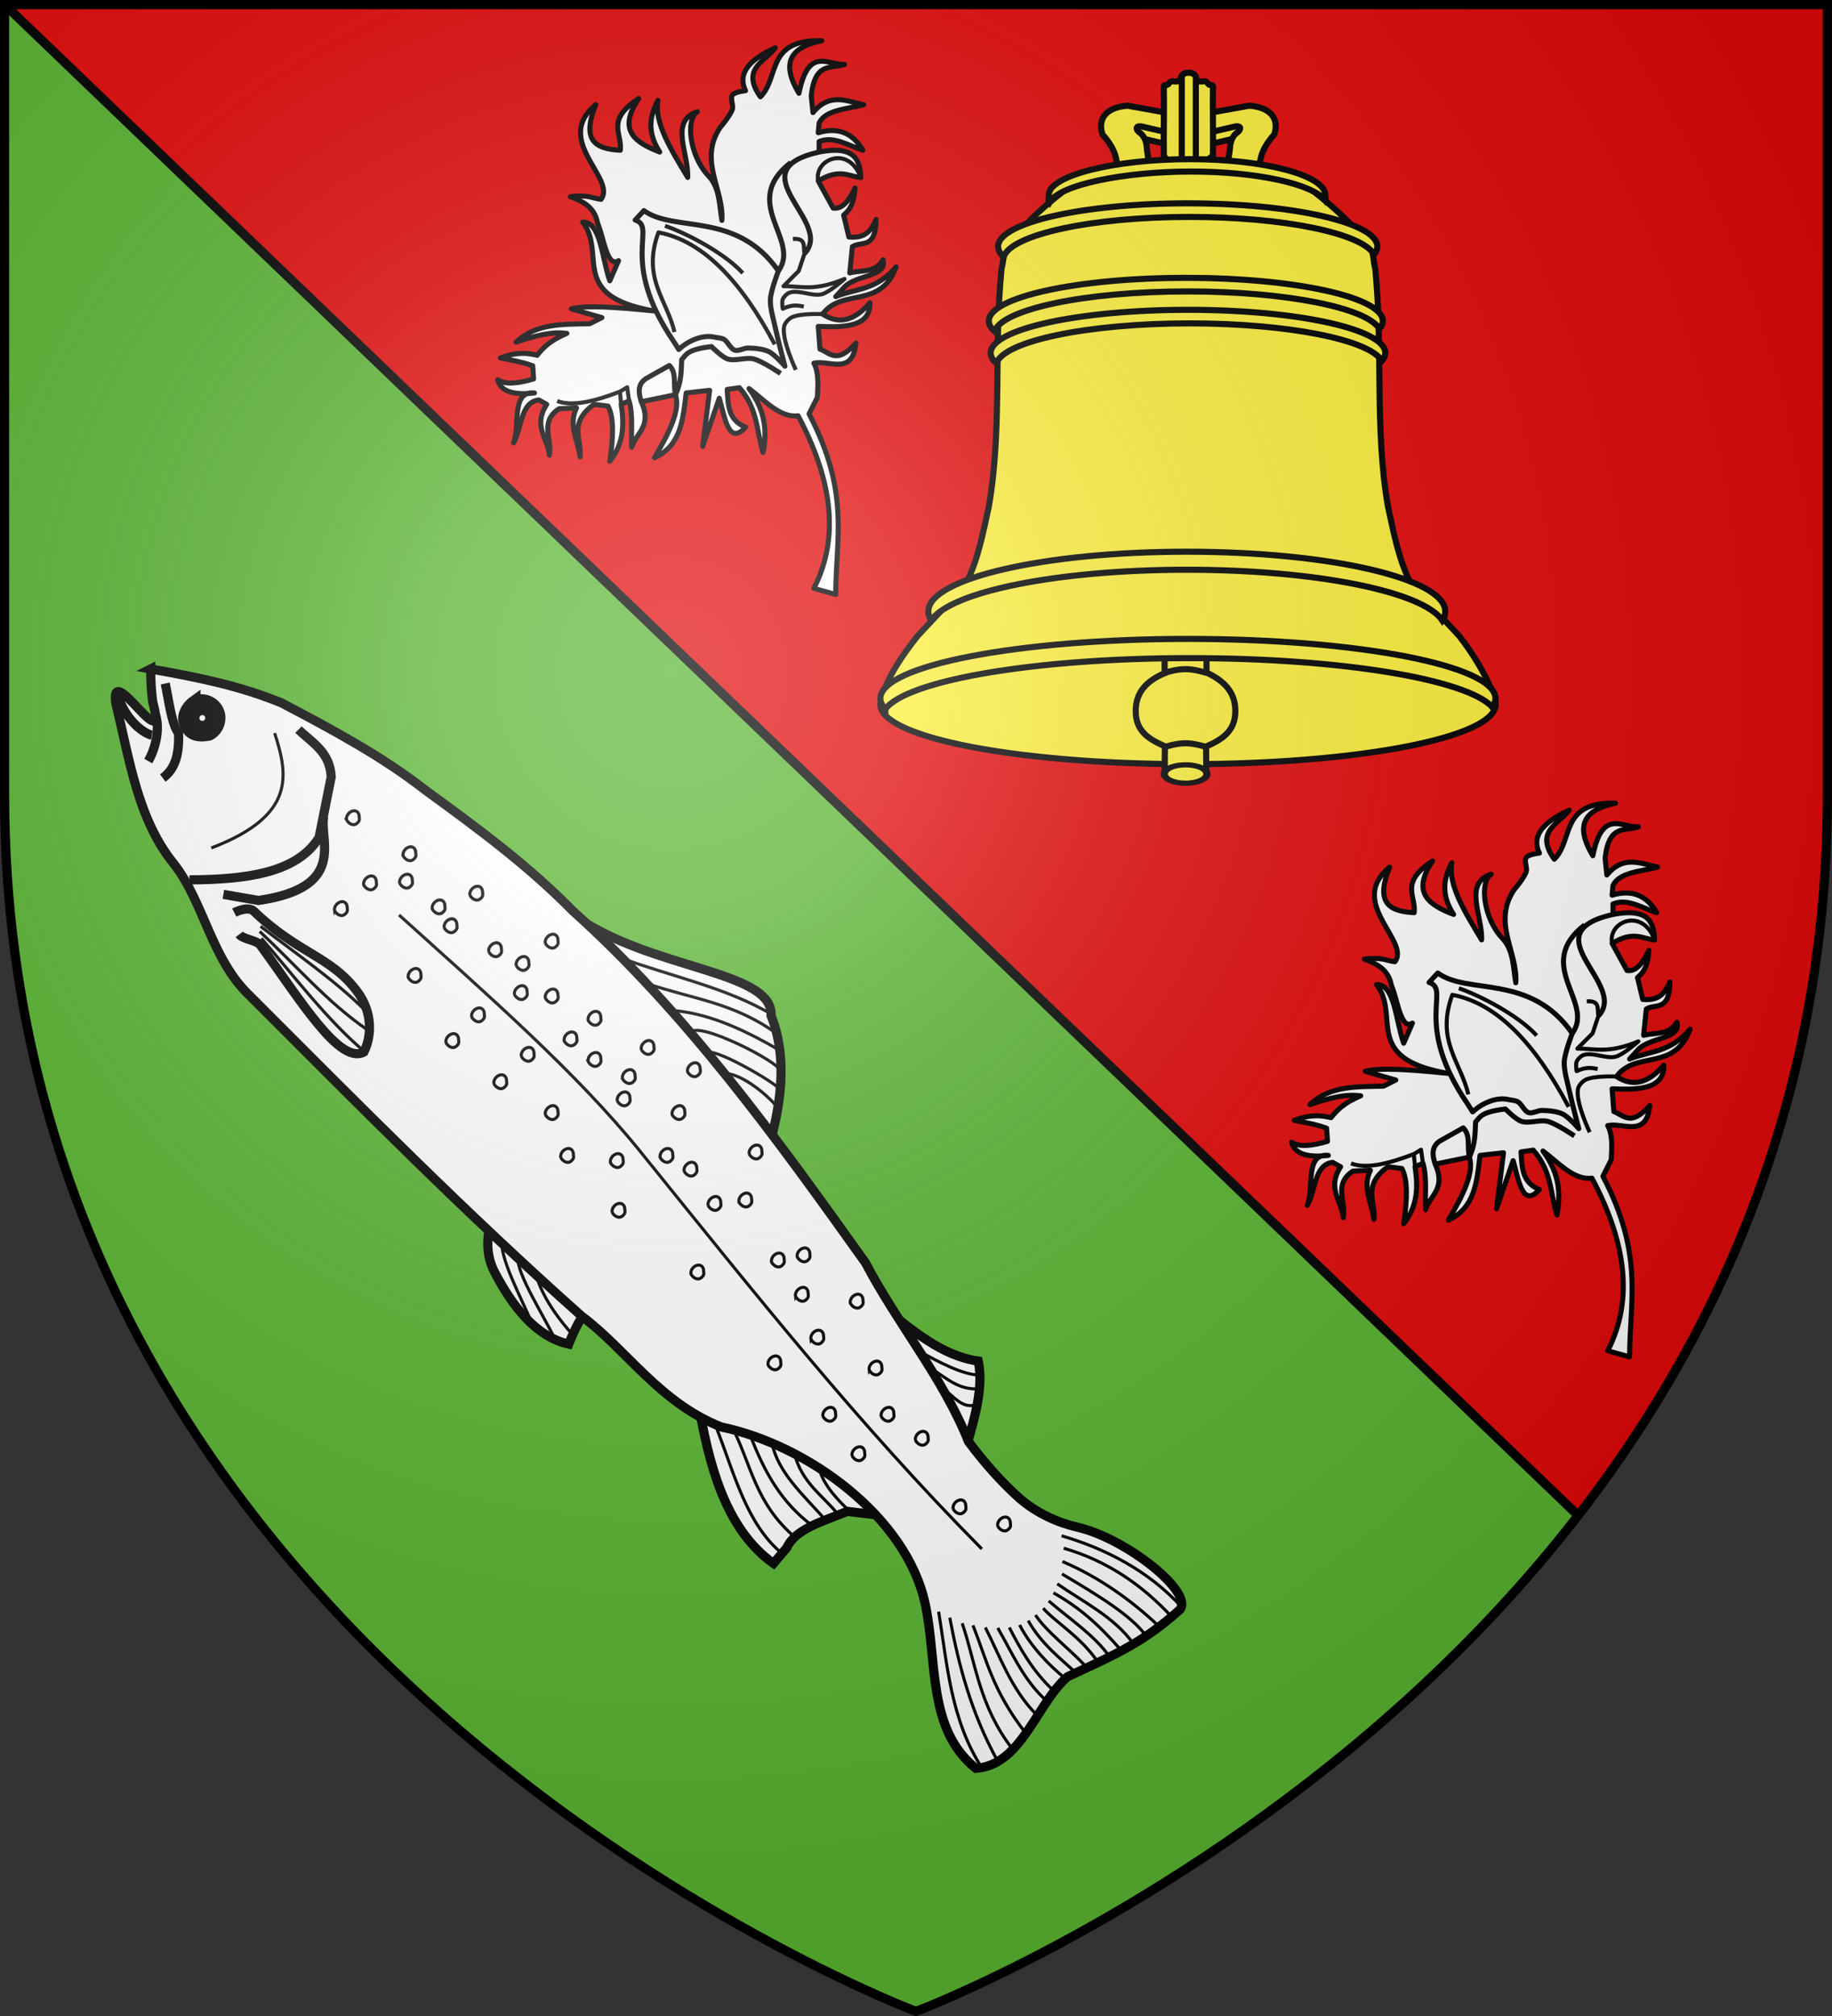 <svg xmlns="http://www.w3.org/2000/svg" xmlns:xlink="http://www.w3.org/1999/xlink" width="600" height="660" version="1.0"><rect width="100%" height="100%" fill="#333333" stroke="none"/><defs><radialGradient id="c" gradientUnits="userSpaceOnUse" cx="-80" cy="-80" r="405"><stop style="stop-color:#fff;stop-opacity:.31" offset="0"/><stop style="stop-color:#fff;stop-opacity:.25" offset=".19"/><stop style="stop-color:#6b6b6b;stop-opacity:.125" offset=".6"/><stop style="stop-color:#000;stop-opacity:.125" offset="1"/></radialGradient><path id="a" d="M-298.5-298.5h597V-40C298.5 246.31 0 358.5 0 358.5S-298.5 246.31-298.5-40v-258.5z"/></defs><g transform="translate(300 300)"><use xlink:href="#a" style="fill:#5ab532" width="600" height="660"/><path style="fill:#e20909" d="m1.5 1.5 515.375 494.656C563.203 436.36 598.5 358.468 598.5 260V1.5H1.5z" transform="translate(-300 -300)"/><path style="opacity:1;fill:none;fill-opacity:1;fill-rule:nonzero;stroke:#000;stroke-width:3;stroke-linecap:butt;stroke-linejoin:round;stroke-miterlimit:4;stroke-dasharray:none;stroke-dashoffset:0;stroke-opacity:1" d="m1.5 1.5 515.375 494.656" transform="translate(-300 -300)"/></g><g transform="translate(300 300)"><path style="fill:#fff;fill-opacity:1;fill-rule:evenodd;stroke:#000;stroke-width:3;stroke-linecap:butt;stroke-linejoin:miter;stroke-miterlimit:4;stroke-dasharray:none;stroke-opacity:1" d="M850.212 348.757c30.207-4.823 59.188-33.652 69.027-22.448 13.938 6.03 23.441 18.713 31.427 33.672l-100.454-11.224zM1012.397 367.837c12.471-1.434 25.216-2.321 34.794-9.54 8.725 5.714 13.723 17.016 19.642 26.938l-54.436-17.398zM992.194 432.936l41.529-21.325 25.815 5.612-7.857 6.173c-3.283 7.836-7.999 16.03-5.612 22.448l.561 6.734c-19.856 3.275-38.885-8.803-54.436-19.642zM900.158 435.181c2.908 6.168 6.94 12.216 14.591 14.591 11.988 3.721 24.352 5.337 33.672-.561-3.194-7.367-4.657-13.58-3.367-17.958l-44.896 3.928z" transform="rotate(45 790.549 -987.527)"/><path style="fill:#fff;fill-opacity:1;fill-rule:evenodd;stroke:#000;stroke-width:3;stroke-linecap:butt;stroke-linejoin:miter;stroke-miterlimit:4;stroke-dasharray:none;stroke-opacity:1" d="M695.322 389.724c14.054-9.795 24.692-16.754 38.161-22.448 17.949-5.58 35.666-10.91 53.374-13.085 21.503-3.404 41.555-6.385 62.04-6.213 50.103-2.686 100.198 5.437 149.47 13.686 21.293 6.658 44.668 8.664 65.223 17.53 8.114 1.18 16.851 1.786 25.154 1.296 7.423-.589 14.332-3.236 20.023-6.792 13.64-8.526 41.9-11.882 42.66-4.53-.869 17.01-5.368 27.375-10.467 41.472-1.079 13.337 9.9 31.046-.049 42.5-20.306 2.238-33.391-15.72-49.723-26.294-24.7-15.993-64.248-9.527-88.27 6.228-19.946 8.66-39.854 4.014-57.9 6.655-50.337 2.986-100.727 2.726-151.164 2.702-17.367.407-31.658-10.8-47.9-12.95-18.783-1.844-34.798-14.08-50.523-23.571-12.596-9.193 25.69 1.065 7.983-9.028-2.86-2.194-5.553-4.601-8.092-7.158z" transform="rotate(45 790.549 -987.527)"/><path style="fill:#fff;fill-opacity:1;fill-rule:evenodd;stroke:#000;stroke-width:3;stroke-linecap:butt;stroke-linejoin:miter;stroke-miterlimit:4;stroke-dasharray:none;stroke-opacity:1" d="M777.284 430.652c2.04.32 5.316-2.722 7.425-2.39 21.984 3.447 46.129 9.432 48.667.746-1.857-5.52-7.126-11.144-15.303-12.396-14.457-2.213-22.699 4.915-42.761 5.299-2.738.052-4.229 4.852-4.229 4.852M753.125 429.569c13.167-13.282 23.34-26.563 20.203-39.845l-11.224-16.836c-6.173-5.527-12.346-3.418-18.52-3.367M723.381 412.172c.749-4.864-1.496-9.166-6.734-14.03-3.84-.573-9.31-4.966-14.591-8.418M693.919 403.473c6.776 3.664 14.207 3.098 17.116 1.263" transform="rotate(45 790.549 -987.527)"/><path style="fill:#fff;fill-opacity:1;fill-rule:evenodd;stroke:#000;stroke-width:3;stroke-linecap:butt;stroke-linejoin:miter;stroke-miterlimit:4;stroke-dasharray:none;stroke-opacity:1" d="M706.546 398.984c4.504 1.95 8.236 7.757 9.54 12.627" transform="rotate(45 790.549 -987.527)"/><path style="fill:none;fill-opacity:1;fill-rule:evenodd;stroke:#000;stroke-width:3;stroke-linecap:butt;stroke-linejoin:miter;stroke-miterlimit:4;stroke-dasharray:none;stroke-opacity:1" d="M769.53 383.75c4.288 6.641 22.116 10.78 4.36 34.595l-9.541 6.734" transform="rotate(45 790.549 -987.527)"/><path style="fill:#fff;fill-opacity:1;fill-rule:evenodd;stroke:#000;stroke-width:1;stroke-linecap:butt;stroke-linejoin:miter;stroke-miterlimit:4;stroke-dasharray:none;stroke-opacity:1" d="M809.806 389.163c39.029-2.007 77.532-4.63 110.555-1.122 59.214 6.288 113.814 12.65 171.165 12.907h-.561" transform="rotate(45 790.549 -987.527)"/><g style="fill:#fff;fill-opacity:1;stroke:#000;stroke-width:4.285;stroke-miterlimit:4;stroke-dasharray:none;stroke-opacity:1"><path d="M-236.476-70.02c2.73-1.356 6.123-.2 7.575 2.577 1.452 2.779.118 6.431-2.611 7.787-3.715.695-6.831.193-7.92-4.365-.464-1.51.604-4.298 2.956-6z"/><path transform="rotate(45 143.029 -545.426) scale(.29 .325)" style="stroke-width:9.771" d="M743.603 194.387c-4.272-1.34-6.62-5.777-5.233-9.902 1.388-4.125 5.98-6.385 10.253-5.046 4.272 1.34 6.614 5.774 5.226 9.9-1.385 4.12-5.976 6.379-10.246 5.048z"/></g><path style="fill:none;fill-rule:evenodd;stroke:#000;stroke-width:1px;stroke-linecap:butt;stroke-linejoin:miter;stroke-opacity:1" d="M1031.35 369.698c6.507-1.963 15.465-4.545 19.444-8.531m-12.5 9.722c5.435-1.34 11.226-1.258 15.674-6.548m-8.532 8.532c3.903-.86 9.571.424 11.509-4.365M870.833 347.873c16.121-7.459 31.82-17.871 48.413-22.024m-35.516 21.429c13.423-6.636 23.852-15.305 40.675-18.056M894.84 348.27c8.45-7.411 20.062-12.161 34.326-15.873m-24.604 16.468c-1.31-4.484 27.646-13.822 29.564-11.905m-20.833 12.302c2.307-3.256 25.397-9.133 25.198-7.738m-16.468 8.73c5.36-4.747 19.653-4.722 19.841-3.968M1001.587 434.183c14.839 6.43 29.508 15.575 44.842 14.087m-40.278-17.46c12.258 3.963 22.376 12.085 39.484 10.714m-33.73-13.095c11.087 4.854 22.125 8.335 35.317 6.349m-28.571-9.524c8.295 5.084 18.08 4.559 29.365 5.159m-22.024-8.135c8.67 5.083 16.278 3.11 24.008 3.968m-15.278-6.548c2.993 1.913 7.372 3.363 16.667 3.175M909.722 441.524c4.631 4.232 16.283 7.763 25.794 11.508m-18.85-11.905c4.462 4.042 17.44 6.758 28.175 10.317m-20.436-10.912c4.997 2.79 11.749 4.877 22.024 5.555M780.357 423.865c14.78-1.914 30.038-4.785 43.85-4.762m-42.858 6.151c15.94-.586 31.879.749 47.818-2.183m-45.834 3.373c16.357 1.164 33.931 3.65 49.802 2.381M1106.945 379.444c12.936-7.098 28.213-12.059 44.047-11.31m-54.96 57.342c14.017 10.057 27.833 22.3 46.428 26.19m-42.46-27.38c12.856 8.765 26.668 17.04 44.643 22.222m-40.476-23.81c12.584 6.23 23.107 15.219 40.674 17.46m-37.698-19.444c11.274 4.78 19.19 10.395 36.905 12.699m-33.532-15.08c9.424 3.004 20.211 8.34 32.143 8.334m-29.167-11.111c9.072 2.413 18.275 6.219 28.373 5.555m-31.547-39.286c13.36-7.4 27.314-9.631 40.674-9.127m-37.897 12.5c12.385-4.982 25.234-6.994 37.103-7.34m-34.325 10.317c13.997-3.576 25.55-6.343 33.73-5.16m-32.54 8.533c10.197-1.772 20.653-5.496 31.35-3.77m-30.159 6.746c9.717-2.628 17.36-3.119 28.968-2.381m-31.15 20.635c6.912 2.215 15.469 4.769 25 4.365m-23.215-7.341c7.543 2.402 16.2 2.557 23.214 1.785m-22.222-4.762c8.468 2.34 16.324 1.28 23.215.992m-22.818-3.968c6.859 1.267 14.646-.015 23.611.199m-23.413-3.572c6.26.393 15.227-2.125 25.199-.198m-25.595-2.778c9.127-.664 18.385-2.643 26.984-1.19M738.889 375.873c12.672 6.504 24.134 14.016 11.905 41.27" transform="rotate(45 790.549 -987.527)"/><path style="fill:none;fill-rule:evenodd;stroke:#000;stroke-width:1;stroke-linecap:butt;stroke-linejoin:miter;stroke-miterlimit:4;stroke-dasharray:none;stroke-opacity:1" d="M816.053 380.068c1.263.42 3.272.045 3.274-1.772.037-1.362-.576-1.389-1.53-2.27-2.448-1.311-3.68 2.575-1.744 4.042zm23.015-3.175c1.264.421 3.273.045 3.274-1.772.038-1.362-.575-1.388-1.529-2.27-2.448-1.31-3.68 2.575-1.745 4.042zm9.524-3.174c1.264.42 3.272.044 3.274-1.772.038-1.362-.575-1.39-1.529-2.27-2.449-1.311-3.68 2.574-1.745 4.042zm28.572 6.349c1.263.42 3.272.045 3.274-1.772.037-1.362-.576-1.389-1.53-2.27-2.448-1.311-3.68 2.575-1.744 4.042zm22.222-4.762c1.263.421 3.272.045 3.274-1.772.037-1.362-.576-1.389-1.53-2.27-2.448-1.31-3.68 2.575-1.744 4.042zm26.984 9.524c1.263.42 3.272.044 3.274-1.772.038-1.362-.575-1.389-1.53-2.27-2.448-1.311-3.68 2.575-1.744 4.042zm8.73-2.381c1.263.42 3.272.044 3.274-1.772.038-1.362-.575-1.389-1.529-2.27-2.449-1.311-3.68 2.575-1.745 4.042zm41.27.794c1.263.42 3.272.044 3.274-1.772.038-1.362-.575-1.39-1.53-2.27-2.448-1.311-3.68 2.574-1.744 4.042zm13.492 2.38c1.263.421 3.272.045 3.274-1.771.038-1.362-.575-1.39-1.529-2.27-2.449-1.311-3.68 2.574-1.745 4.042zm34.127 0c1.263.421 3.272.045 3.274-1.771.038-1.362-.575-1.39-1.529-2.27-2.449-1.311-3.68 2.574-1.745 4.042zm26.984 5.556c1.264.421 3.272.045 3.274-1.772.038-1.362-.575-1.389-1.529-2.27-2.449-1.31-3.68 2.575-1.745 4.042zm24.603 7.143c1.264.42 3.273.045 3.274-1.772.038-1.362-.575-1.389-1.529-2.27-2.449-1.311-3.68 2.575-1.745 4.042zm-72.222-6.35c1.263.422 3.272.045 3.274-1.771.038-1.362-.575-1.39-1.529-2.27-2.449-1.311-3.68 2.574-1.745 4.042zM981.132 376.1c1.263.42 3.272.044 3.274-1.772.037-1.362-.576-1.39-1.53-2.27-2.448-1.311-3.68 2.574-1.744 4.042zm-26.19.793c1.263.421 3.272.045 3.273-1.772.038-1.362-.575-1.388-1.529-2.27-2.448-1.31-3.68 2.575-1.745 4.042zm-6.35 7.937c1.264.42 3.272.044 3.274-1.772.038-1.362-.575-1.389-1.529-2.27-2.449-1.311-3.68 2.575-1.745 4.042zm-29.365-12.698c1.263.42 3.272.044 3.274-1.773.038-1.361-.575-1.388-1.529-2.27-2.449-1.31-3.68 2.575-1.745 4.043zm-15.873 9.523c1.263.421 3.272.045 3.274-1.772.038-1.362-.575-1.389-1.529-2.27-2.449-1.31-3.68 2.575-1.745 4.042zm-25.397-11.904c1.264.42 3.272.044 3.274-1.773.038-1.361-.575-1.388-1.529-2.27-2.449-1.31-3.68 2.575-1.745 4.043zm-15.08 4.761c1.264.421 3.273.045 3.275-1.772.038-1.362-.576-1.388-1.53-2.27-2.448-1.31-3.68 2.575-1.744 4.042zm-7.936 6.35c1.264.42 3.273.044 3.274-1.772.038-1.362-.575-1.39-1.529-2.27-2.448-1.311-3.68 2.574-1.745 4.042zm-31.746.793c1.264.421 3.273.045 3.274-1.772.038-1.362-.575-1.389-1.529-2.27-2.449-1.31-3.68 2.575-1.745 4.042zm-1.587-13.492c1.263.421 3.272.045 3.274-1.772.038-1.362-.575-1.389-1.529-2.27-2.449-1.31-3.68 2.575-1.745 4.042zm-24.603 6.35c1.263.42 3.272.044 3.274-1.773.038-1.362-.576-1.388-1.53-2.27-2.448-1.31-3.68 2.575-1.744 4.042zm-2.381 15.872c1.263.421 3.272.045 3.274-1.772.038-1.361-.576-1.388-1.53-2.27-2.448-1.31-3.68 2.575-1.744 4.042zm-19.048-11.11c1.264.42 3.273.044 3.274-1.773.038-1.362-.575-1.389-1.529-2.27-2.449-1.31-3.68 2.575-1.745 4.042zm50.794 22.222c1.263.42 3.272.044 3.274-1.772.038-1.362-.575-1.39-1.53-2.27-2.448-1.311-3.68 2.574-1.744 4.042zm44.444 4.761c1.264.421 3.273.045 3.274-1.772.038-1.361-.575-1.388-1.529-2.27-2.448-1.31-3.68 2.575-1.745 4.042zm32.54 1.588c1.263.42 3.272.044 3.274-1.772.038-1.362-.575-1.39-1.529-2.27-2.449-1.311-3.68 2.574-1.745 4.042zm12.699-10.318c1.263.421 3.272.045 3.274-1.772.037-1.362-.576-1.389-1.53-2.27-2.448-1.31-3.68 2.575-1.744 4.042zm44.444 7.143c1.263.421 3.272.045 3.274-1.772.038-1.362-.575-1.389-1.53-2.27-2.448-1.31-3.68 2.575-1.744 4.042zm38.889 3.175c1.263.42 3.272.044 3.274-1.772.038-1.362-.576-1.39-1.53-2.27-2.448-1.311-3.68 2.574-1.744 4.042zm24.603-.794c1.263.421 3.272.045 3.274-1.772.038-1.362-.575-1.389-1.529-2.27-2.449-1.31-3.68 2.575-1.745 4.042zm-96.032 1.587c1.264.421 3.272.045 3.274-1.772.038-1.362-.575-1.388-1.529-2.27-2.449-1.31-3.68 2.575-1.745 4.042zm-38.095-7.142c1.263.42 3.272.044 3.274-1.772.038-1.362-.575-1.39-1.529-2.27-2.449-1.311-3.68 2.574-1.745 4.042zm-39.683 6.349c1.264.42 3.273.044 3.275-1.772.037-1.362-.576-1.39-1.53-2.27-2.448-1.311-3.68 2.574-1.745 4.042zm0-11.905c1.264.42 3.273.045 3.275-1.772.037-1.362-.576-1.389-1.53-2.27-2.448-1.311-3.68 2.575-1.745 4.042zm0-34.127c1.264.421 3.273.045 3.275-1.772.037-1.362-.576-1.389-1.53-2.27-2.448-1.311-3.68 2.575-1.745 4.042zm62.699-3.175c1.263.421 3.272.045 3.274-1.772.038-1.362-.576-1.388-1.53-2.27-2.448-1.31-3.68 2.575-1.744 4.042zm33.333 4.762c1.264.421 3.272.045 3.274-1.772.038-1.362-.575-1.389-1.529-2.27-2.449-1.31-3.68 2.575-1.745 4.042zm57.937 11.111c1.263.421 3.272.045 3.274-1.772.037-1.362-.576-1.388-1.53-2.27-2.448-1.31-3.68 2.575-1.744 4.042zm33.333 19.048c1.263.421 3.272.045 3.274-1.772.038-1.362-.575-1.389-1.529-2.27-2.449-1.311-3.68 2.575-1.745 4.042zm2.381 15.873c1.263.421 3.272.045 3.274-1.772.038-1.362-.575-1.389-1.529-2.27-2.449-1.311-3.68 2.575-1.745 4.042zm50-17.46c1.263.42 3.272.044 3.274-1.772.038-1.362-.575-1.39-1.529-2.27-2.449-1.311-3.68 2.574-1.745 4.042zm-296.032 11.11c1.264.422 3.272.045 3.274-1.771.038-1.362-.575-1.389-1.529-2.27-2.449-1.311-3.68 2.575-1.745 4.042zm8.73-21.428c1.264.421 3.273.045 3.275-1.772.037-1.362-.576-1.389-1.53-2.27-2.448-1.31-3.68 2.575-1.745 4.042zm84.921-2.38c1.263.42 3.272.044 3.274-1.773.038-1.362-.575-1.389-1.529-2.27-2.449-1.31-3.68 2.575-1.745 4.042zm-16.667 14.285c1.264.421 3.273.045 3.274-1.772.038-1.362-.575-1.389-1.529-2.27-2.448-1.311-3.68 2.575-1.745 4.042zm26.19-29.365c1.264.42 3.273.045 3.275-1.772.038-1.362-.576-1.389-1.53-2.27-2.448-1.311-3.68 2.575-1.744 4.042z" transform="rotate(45 790.549 -987.527)"/><g transform="translate(-2 -12)"><path style="fill:#fcef3c;fill-opacity:1;stroke:#000;stroke-width:4.456;stroke-miterlimit:4;stroke-dasharray:none;stroke-opacity:1" d="M442.76 485.437a224.884 43.32 0 1 1-449.768 0 224.884 43.32 0 1 1 449.769 0z" transform="matrix(.448 0 0 .45 -6.532 -275.771)"/><path style="fill:#fcef3c;fill-opacity:1;stroke:#000;stroke-width:2;stroke-miterlimit:4;stroke-dasharray:none;stroke-opacity:1" d="m83.512-43.681-.063 8.415c0 1.19 1.125 2.147 2.522 2.147h8.602c1.397 0 2.522-.957 2.522-2.147l-.084-8.335c5.608-2.427 9.577-5.246 9.577-11.652 0-6.298-3.837-9.938-9.434-12.56l-.06-43.418c0-1.19-1.124-2.147-2.52-2.147H85.97c-1.397 0-2.522.958-2.522 2.147l-.026 43.619c-5.6 2.378-9.467 6.037-9.467 12.359 0 6.39 3.887 9.103 9.556 11.572z"/><path style="fill:#fcef3c;fill-opacity:1;stroke:#000;stroke-width:6.154;stroke-miterlimit:4;stroke-dasharray:none;stroke-opacity:1" d="M-144.286 229.977a18.217 10.876 0 1 1-36.435 0 18.217 10.876 0 1 1 36.435 0z" transform="matrix(.383 0 0 .276 152.539 -98.074)"/><path style="fill:none;fill-rule:evenodd;stroke:#000;stroke-width:2;stroke-linecap:butt;stroke-linejoin:miter;stroke-miterlimit:4;stroke-dasharray:none;stroke-opacity:1" d="M83.49-67.711c6.238-1.987 9.184-1.227 13.693 0M83.49-43.44c6.238-1.988 9.184-1.228 13.693 0"/><path d="m91.213-239.16 15.53-3.595c2.839 2.505-2.786 22.872 6.297 2.625 1.458-4.428 5.922-8.746-1.863-9.394l-19.964 3.596-19.963-3.596c-7.785.648-4.585 3.543-3.127 7.97.198 2.458 5.019-.957 7.56-1.201l15.53 3.595z" style="fill:#fcef3c;fill-opacity:1;fill-rule:evenodd;stroke:#000;stroke-width:2;stroke-linecap:butt;stroke-linejoin:miter;stroke-miterlimit:4;stroke-dasharray:none;stroke-opacity:1"/><path style="fill:#fcef3c;fill-opacity:1;fill-rule:evenodd;stroke:#000;stroke-width:2;stroke-linecap:butt;stroke-linejoin:miter;stroke-miterlimit:4;stroke-dasharray:none;stroke-opacity:1" d="m91.213-243.044 15.53-3.596c2.356-.192 1.313 1.621.182 2.21-1.439 1.267-1.943 3.019-2.058 4.52-.044 1.124-.532 3.681-.668 4.8 1.592 1.078 3.57.844 2.306 1.824.37.501 3.138.995 4.888.486 1.169.932 2.14.405 3.152.185-.074-4.412 1.578-7.75 4.815-11.4 1.457-4.427-.398-8.745-8.183-9.393l-19.964 3.596-19.963-3.596c-7.785.648-9.64 4.966-8.183 9.393 3.237 3.65 4.889 6.988 4.815 11.4 1.012.22 1.983.747 3.152-.185 1.75.51 4.519.015 4.888-.486-1.265-.98.714-.746 2.306-1.823-.137-1.12-.624-3.677-.668-4.801-.115-1.501-.62-3.253-2.058-4.52-1.131-.589-2.174-2.402.181-2.21l15.53 3.596z"/><path style="fill:#fcef3c;fill-opacity:1;fill-rule:evenodd;stroke:#000;stroke-width:2;stroke-linecap:butt;stroke-linejoin:miter;stroke-miterlimit:4;stroke-dasharray:none;stroke-opacity:1" d="M91.81-232.923c2.5-1.312 5.422-2.143 7.45-4.197.09-7.794-.11-14.794 0-22.564-.128-.32-.103-.524-.679-.477-1.148.079-1.048-1.375-2.203-1.24-.984.186-2.862.177-2.65-1.054-.19-1.105-1.278-1.81-2.515-1.65-1.236-.16-2.324.545-2.515 1.65.213 1.231-1.665 1.24-2.65 1.054-1.154-.135-1.054 1.319-2.202 1.24-.576-.047-.551.156-.679.477.109 7.77-.09 14.77 0 22.564 1.473 3.07 5.96 3.599 8.642 4.197z"/><rect style="fill:#fcef3c;fill-opacity:1;stroke:#000;stroke-width:2;stroke-miterlimit:4;stroke-dasharray:none;stroke-opacity:1" width="4.601" height="30.259" x="89.043" y="-264.196" rx="2.3" ry="1.423"/><path style="fill:#fcef3c;fill-opacity:1;fill-rule:evenodd;stroke:#000;stroke-width:2;stroke-linecap:butt;stroke-linejoin:miter;stroke-miterlimit:4;stroke-dasharray:none;stroke-opacity:1" d="M191.88-58.56c0-10.755-45.225-18.37-100.825-18.37S-9.67-68.202-9.611-58.56c2.76-8.916 7.35-15.1 12.17-21.282l9.063-9.706c3.377-.04 4.636-4.172 6.557-7.022 4.204-8.1 5.783-17.088 7.674-25.611 4.453-25.52 1.546-51.866 4.18-78.008.685-2.095.482-5.468 1.67-7.29 8.281-9.938 14.13-14.397 20.108-19.148 1.816-1.443 3.006-3.551 6.588-4.26 9.348-2.152 25.051-4.102 32.814-4.017 7.764-.085 23.467 1.865 32.815 4.017 3.582.709 4.772 2.817 6.588 4.26 5.978 4.751 11.827 9.21 20.108 19.149 1.188 1.821.985 5.194 1.67 7.289 2.634 26.142-.273 52.489 4.18 78.008 1.89 8.523 3.47 17.51 7.674 25.61 1.921 2.851 3.18 6.982 6.557 7.023l9.064 9.706c4.82 6.181 9.309 13.479 12.01 21.282z"/><path style="fill:#fcef3c;fill-opacity:1;stroke:#000;stroke-width:2;stroke-miterlimit:4;stroke-dasharray:none;stroke-opacity:1;display:inline" d="M-8.038-55.857c-1.07-1.137-1.63-2.301-1.63-3.498 0-10.754 45.125-19.48 100.725-19.48 55.6 0 100.725 8.726 100.725 19.48 0 .95-.367 1.882-1.048 2.795-8.543-9.083-49.667-15.983-99.08-15.983-50.683 0-92.664 7.257-99.692 16.686z"/><path style="fill:#fcef3c;fill-opacity:1;stroke:#000;stroke-width:2;stroke-miterlimit:4;stroke-dasharray:none;stroke-opacity:1" d="M90.375-197.035c-35.615 0-64.52 6.322-64.52 14.12 0 1.174.658 2.32 1.893 3.411 2.41-7.311 29.806-13.088 63.206-13.088 32.176 0 58.778 5.358 62.84 12.287.72-.846 1.1-1.72 1.1-2.61 0-7.798-28.904-14.12-64.519-14.12z"/><path d="M91.074-186.574c-35.673 0-64.625 6.322-64.625 14.119 0 1.174.659 2.32 1.896 3.411 2.413-7.31 29.854-13.087 63.309-13.087 32.228 0 58.873 5.358 62.94 12.286.724-.845 1.104-1.72 1.104-2.61 0-7.797-28.952-14.12-64.624-14.12zM90.996-221.432c-34.284 0-62.109 6.33-62.109 14.138 0 1.176.634 2.324 1.822 3.416 2.32-7.32 28.693-13.104 60.845-13.104 30.973 0 56.581 5.364 60.49 12.302.696-.846 1.061-1.721 1.061-2.614 0-7.807-27.825-14.138-62.109-14.138zM91.712-235.896c-24.483 0-46.249 5.284-46.249 11.798 0 .809-.327 1.597.256 2.36 3.122-5.704 24.12-10.099 46.415-10.099 21.443 0 39.771 4.055 43.886 9.439.3-.554.044-1.123.044-1.7 0-6.514-19.87-11.798-44.352-11.798zM90.68-107.381c-46.725 0-84.638 8.755-84.638 19.543 0 1.005.32 1.986.955 2.95 6.178-9.386 41.311-16.591 83.682-16.591s77.519 7.205 83.697 16.592c.635-.965.955-1.946.955-2.951 0-10.788-37.928-19.543-84.652-19.543z" style="fill:#fcef3c;fill-opacity:1;stroke:#000;stroke-width:2;stroke-miterlimit:4;stroke-dasharray:none;stroke-opacity:1"/></g><g id="b"><path transform="matrix(.88 0 0 .88 238.02 -372.042)" d="M-13.038 584.38c9.858-19.117 6.624-40.768-5.867-64.21-6.616.89-12.307-5.624-18.253-10.105 6.506 8.798 6.568 16.425 5.215 23.794-2.511-8.04-1.794-16.08-8.8-24.12l-4.563.652c.408 5.424.151 11.353 6.844 14.016-6.277 6.978-7.635-3.265-9.778-10.756l-6.193 17.927 2.608-20.86-8.739.977c-1.232 10.26-1.999 19.57-11.796 24.12 5.141-8.836 9.77-17.467 7.823-23.468l-12.712 2.607c4.146 9.21-1.974 11.577-3.585 16.95-.27-5.793.571-12.123-.978-17.276l-2.934 1.304c1.124 7.344 1.07 14.557-4.237 21.187 1.3-8.667 1.636-16.175-.652-20.535l-5.215-.652c-9.83 7.097-4.393 13.103-5.215 19.557-.623-6.053-4.524-11.56-1.304-18.253l-6.519.326c-7.473 4.974-2.39 11.517-3.585 17.275-.532-6.233-6.242-10.74-.978-18.905l-2.934-1.63c-6.958.755-6.301 10.648-9.452 15.972 2.608-6.193-1.1-19.491 7.823-18.58-8.26.96-12.643-.797-13.69-4.888 2.837 1.746 6.929 1.551 13.364-.326l-.326-4.89c-4.02-1.496-8.04-2.116-12.06-2.933 3.82-1.317 7.747-2.49 13.69-.978 2.234-2.716 4.609-5.432 11.082-8.148-3.62-.376-7.514-.604-18.905 3.26 7.653-7.194 17.64-6.604 27.38-6.846l4.562-2.281-11.408-3.26c5.486-1.482 17.453-.558 30.643.762-32.024-5.654-17.29-21.356-26.405-33.03 6.827-.216 7.14 13.682 10.104 21.838l3.26-7.497c-4.33 2.794-5.428-8.424-7.823-14.015-1.095-5.988-5.465-8.046-10.105-9.779 6.739-.848 7.874.545 11.408.978 5.903-7.757-18.088-22.036-1.955-35.202-5.766 14.017.636 16.475 9.126 16.95.8-6.164-5.635-11.122 6.845-19.232-8.137 12-1.103 16.414 7.823 19.883-4.934-7.697-3.586-13.68-.652-19.23-1.535 8.134 4.896 18.442 11.082 28.682.325-9.077-6.904-21.034 3.585-24.446-4.495 2.825-2.873 16.404 3.994 23.713 4.375 4.503 4.121 10.857 5.133 16.705.835-11.355-8.842-22.265-.652-34.55 0 0 3.848-4.483 4.563-6.845.454-1.498-.915-3.946 0-5.215.904-1.255 4.89-1.63 4.89-1.63-2.781-5.665.164-11.028 11.082-15.972-3.783 5.174-12.997 7.791-5.541 18.253 7.222-7.172 1.993-21.46 22.816-20.86-10.567 2.183-15.87 7.314-8.475 19.557 3.487-17.642 10.8-10.42 16.95-10.757-4.731 1.866-10.975-1.414-12.387 11.734l.652 6.193c6.302-7.617 12.603-4.217 18.905-2.933-6.294 1.654-14.324 1.862-16.623 6.845l-.326 3.585c7.367-2.21 12.863.072 16.623 6.52-5.432-1.748-10.865-5.47-16.297-3.26v3.911c13.04-2.525 15.287 2.745 15.486 9.495-4.714-.47-7.798-3.549-15.812 1.261l5.541 10.104c3.58.527 5.997-3.02 8.149-7.496-.488 6.604-2.337 8.446-4.238 10.104L0 453.677c6.62.614 8.425-2.898 10.104-6.52-.112 11.267-5.436 7.942-8.8 10.105l-.978 9.778c4.283-1.166 9.397.16 12.386-4.889 1.717 6.367-9.784 5.447-14.342 10.105l-3.26 3.585c7.498-3.066 14.994-2.214 22.491-11.082-5.78 15.904-20.12 7.758-27.38 17.6 5.868 3.876 11.735 2.708 17.602-4.236.287 8.738-8.85 9.308-19.231 8.8l.652 8.475c3.705 1.339 6.28 5.838 13.364-2.282-1.201 12.248-9.927 6.22-15.646 7.497 1.838 3.301 1.58 8 1.304 12.712l-3.093 6.137c15.4 29.476 9.897 46.406 9.938 67.2l-8.149-2.281z" style="opacity:1;fill:#fff;fill-opacity:1;fill-rule:nonzero;stroke:#000;stroke-width:1.875;stroke-linecap:butt;stroke-linejoin:round;stroke-miterlimit:4;stroke-dasharray:none;stroke-dashoffset:0;stroke-opacity:1"/><path transform="matrix(.88 0 0 .88 238.02 -372.042)" d="M-25.43 504.445s-6.7-4.574-10.01-5.411c-2.832-.717-6.974.944-9.739 0-2.135-.729-5.951-4.6-5.951-4.6-9.267 1.118-9.405 3.065-11.092 4.87-.196 4.156-.046 8.196-2.315 13.043-.88-4.029.532-8.138-2.283-10.876l-8.658 4.867c-3.14 2.023-2.928 5.162-1.771 8.616" style="opacity:1;fill:none;fill-opacity:1;fill-rule:nonzero;stroke:#000;stroke-width:1.875;stroke-linecap:butt;stroke-linejoin:round;stroke-miterlimit:4;stroke-dasharray:none;stroke-dashoffset:0;stroke-opacity:1"/><path transform="matrix(.88 0 0 .88 238.02 -372.042)" d="m-81.812 514.628-.7-5.043-2.705 1.623.471 4.724M-108.572 514.69c5.691 2.19 14.078.065 23.355-3.482" style="opacity:1;fill:none;fill-opacity:1;fill-rule:nonzero;stroke:#000;stroke-width:1.5;stroke-linecap:butt;stroke-linejoin:round;stroke-miterlimit:4;stroke-dasharray:none;stroke-dashoffset:0;stroke-opacity:1"/><path transform="matrix(.88 0 0 .88 238.02 -372.042)" d="M-11.082 422.06c-31.073 7.035 5.855 25.976-5.42 37.747M-23.807 501.74s-3.783-4.352-5.951-5.411c-2.147-1.048-5.457-1.346-7.846-1.353-1.48-.004-3.459 1.264-4.87.812-1.639-.526-2.552-3.224-4.057-4.058-.947-.525-2.463-.565-3.517-.812-4.1-.96-9.42 1.033-13.256 4.6l-1.894-2.977c-20.526-30.064-6.042-42.563-14.338-45.178l3.246-3.517c11.417 8.314 34.512.063 50.048 22.454 0 0-2.808 7.266-2.975 10.55-.168 3.292 1.21 7.598 1.893 10.822.903 4.255 3.517 14.067 3.517 14.067z" style="opacity:1;fill:none;fill-opacity:1;fill-rule:nonzero;stroke:#000;stroke-width:1.875;stroke-linecap:butt;stroke-linejoin:round;stroke-miterlimit:4;stroke-dasharray:none;stroke-dashoffset:0;stroke-opacity:1"/><path transform="matrix(.88 0 0 .88 238.02 -372.042)" d="M-21.637 425.984c-19.235 14.977 3.964 28.713-4.605 40.316" style="opacity:1;fill:none;fill-opacity:1;fill-rule:nonzero;stroke:#000;stroke-width:1.875;stroke-linecap:butt;stroke-linejoin:round;stroke-miterlimit:4;stroke-dasharray:none;stroke-dashoffset:0;stroke-opacity:1"/><path transform="matrix(.88 0 0 .88 238.02 -372.042)" d="M-19.749 503.092s-5.414-11.31-4.328-16.232c.273-1.238 1.588-2.648 2.705-3.246 3.084-1.653 11.594-1.254 11.594-1.254M-16.773 479.556c-2.147-.432-4.288-.873-7.845.811 0 0-.404-2.542 0-3.517.395-.954 1.472-2.06 2.434-2.434 3.408-1.324 8.656 1.535 12.174.54 2.925-.826 8.387-5.68 8.387-5.68-11.396 4.722-15.963 2.616-22.725 2.705l5.681-5.681 2.165-6.493c-.614-2.277.934-5.79-4.329-5.41M4.404 431.555c-4.474-12.365-17.565-6.744-15.812 1.261M-27.594 493.623c-12.407-23.323-26.554-38.52-43.285-41.661-6.261 17.065 3.248 25.12 5.952 37.062M-68.444 449.527c7.606 2.577 22.06 9.965 28.946 17.584" style="opacity:1;fill:none;fill-opacity:1;fill-rule:nonzero;stroke:#000;stroke-width:1.5;stroke-linecap:butt;stroke-linejoin:round;stroke-miterlimit:4;stroke-dasharray:none;stroke-dashoffset:0;stroke-opacity:1"/></g><use xlink:href="#b" transform="translate(-260 -249.6)" width="600" height="660"/></g><use xlink:href="#a" style="fill:url(#c)" width="600" height="660" transform="translate(300 300)"/><use xlink:href="#a" style="fill:none;stroke:#000;stroke-width:3" width="600" height="660" transform="translate(300 300)"/></svg>